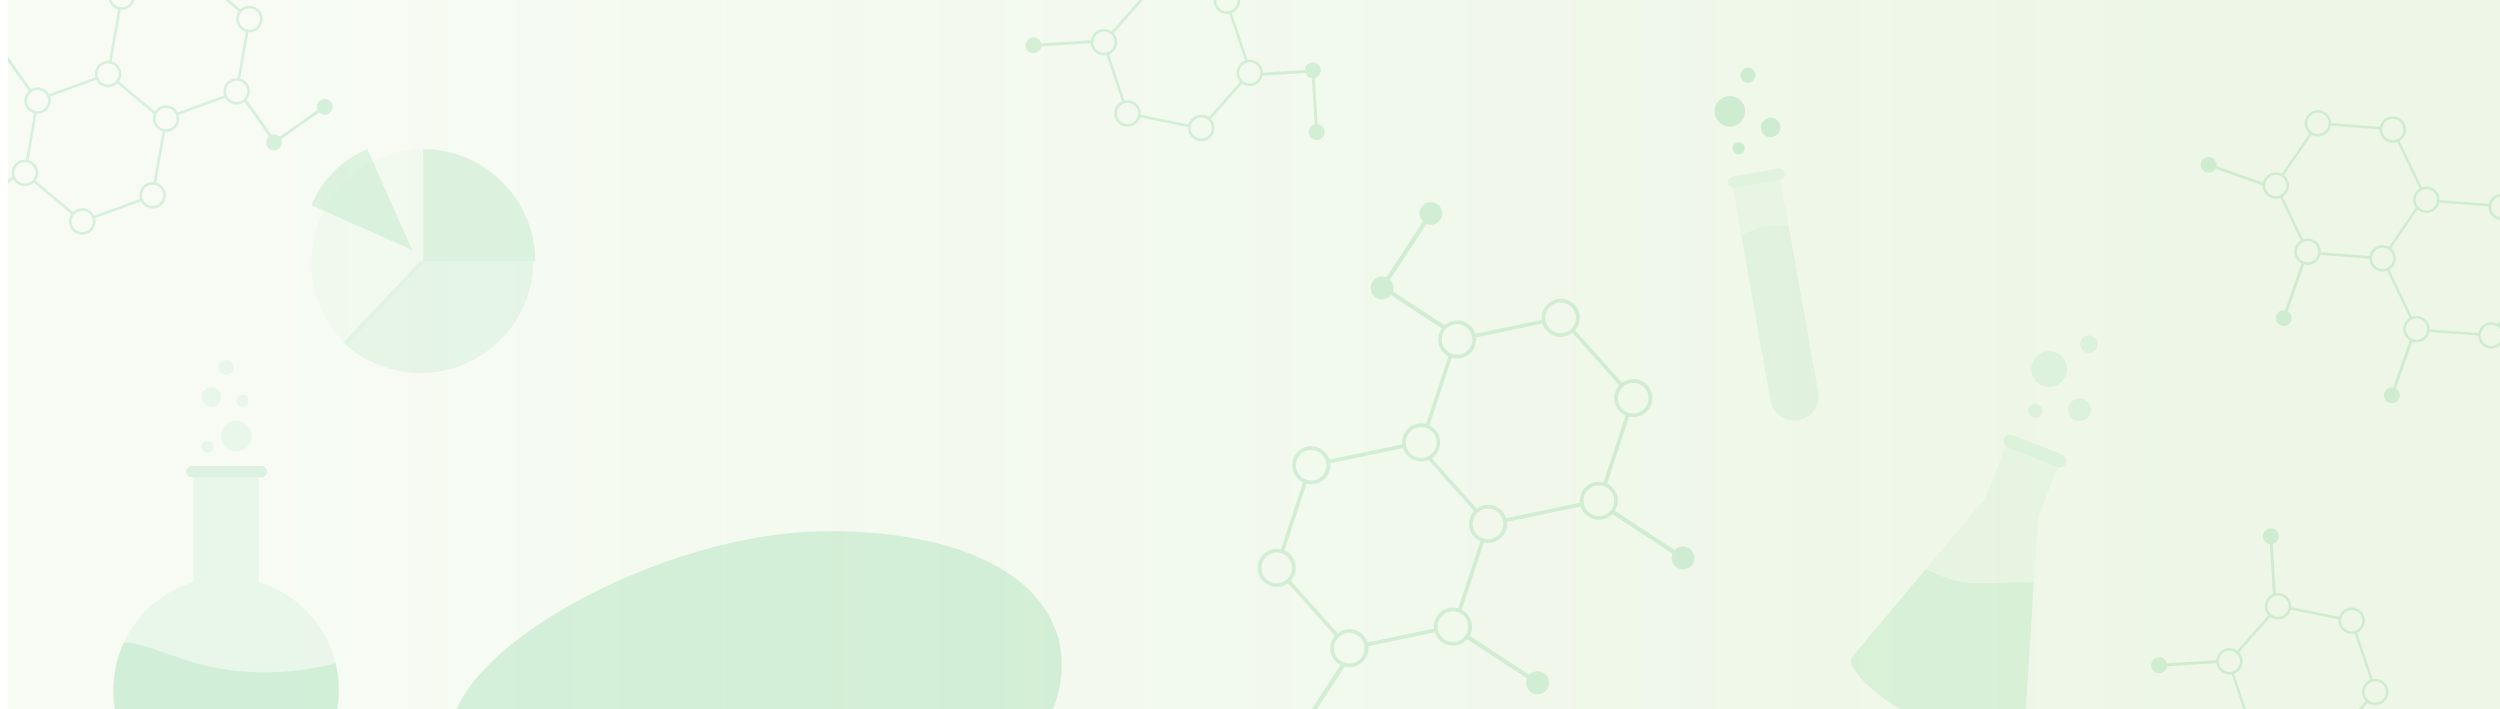 <svg xmlns="http://www.w3.org/2000/svg" xmlns:xlink="http://www.w3.org/1999/xlink" viewBox="0 0 1927 546.59"><defs><style>.cls-1{fill:none;}.cls-2{isolation:isolate;}.cls-3{clip-path:url(#clip-path);}.cls-4{fill:url(#linear-gradient);}.cls-11,.cls-12,.cls-5,.cls-7,.cls-8,.cls-9{fill:#1cb04b;}.cls-5{opacity:0.15;}.cls-6{opacity:0.4;}.cls-7{opacity:0.05;}.cls-8{opacity:0.2;}.cls-9{opacity:0.3;}.cls-10{opacity:0.35;}.cls-11{opacity:0.1;}.cls-12{opacity:0.46;mix-blend-mode:multiply;}.cls-13{opacity:0.6;}</style><clipPath id="clip-path"><rect class="cls-1" x="5.99" width="1927" height="546.59"/></clipPath><linearGradient id="linear-gradient" x1="330.61" y1="822.04" x2="330.61" y2="821.29" gradientTransform="matrix(0, 546.59, 1927, 0, -1582404.88, -180435.25)" gradientUnits="userSpaceOnUse"><stop offset="0" stop-color="#78be44" stop-opacity="0.13"/><stop offset="1" stop-color="#78be44" stop-opacity="0.06"/></linearGradient></defs><title>5w6 trouble shooter - bg</title><g class="cls-2"><g id="Layer_1" data-name="Layer 1"><g class="cls-3"><g id="Group_1904" data-name="Group 1904"><path id="Path_1" data-name="Path 1" class="cls-4" d="M1933,0V546.59H6V0Z"/></g><path id="Background_Shape" data-name="Background Shape" class="cls-5" d="M811.86,546.42c-27.36,72.45-134,5.18-214.8,12.19s-193.47,95.75-241.64,30.3S496.35,409.23,638.72,409.4,839.22,474,811.86,546.42Z"/><g id="Pie_Chart" data-name="Pie Chart" class="cls-6"><path id="Value" class="cls-7" d="M240.05,202.39a87.06,87.06,0,0,1,86.24-87.34v87.34L267.35,266A86.57,86.57,0,0,1,240.05,202.39Z"/><path id="Value-2" class="cls-8" d="M324,201.29h87.1a86.3,86.3,0,0,1-23.71,58.94A87.79,87.79,0,0,1,324,287.53a89,89,0,0,1-59.51-23.47Z"/><path id="Value-3" class="cls-9" d="M326.29,201.29h86.25a85.18,85.18,0,0,0-6.81-33.48,87.21,87.21,0,0,0-46-46,85.2,85.2,0,0,0-33.48-6.79Zm-8.62-8.63h0l-34.5-77.61a79.11,79.11,0,0,0-43.12,43.12Z"/></g><g class="cls-10"><rect class="cls-8" x="1331.71" y="132.87" width="44.27" height="8.82" rx="4.41" transform="translate(-3.17 238.59) rotate(-10.06)"/><path class="cls-8" d="M1378.56,173.38a51.29,51.29,0,0,1-6.41.33,55.08,55.08,0,0,0-16.76,2,73.09,73.09,0,0,0-13.2,5.68l22.46,127.31a18.68,18.68,0,0,0,21.67,15.16h0a18.69,18.69,0,0,0,15.14-21.68Z"/><path class="cls-11" d="M1342.19,181.37a73.09,73.09,0,0,1,13.2-5.68,55.08,55.08,0,0,1,16.76-2,51.29,51.29,0,0,0,6.41-.33l0,.27-6.21-35.29-36.59,6.46Z"/><circle class="cls-12" cx="1364.83" cy="98.24" r="7.53"/><circle class="cls-12" cx="1333.39" cy="85.81" r="11.83"/><circle class="cls-12" cx="1347.34" cy="57.92" r="5.81"/><circle class="cls-12" cx="1340.18" cy="114.26" r="4.66"/></g><g class="cls-6"><rect class="cls-8" x="1542.7" y="342.6" width="51.35" height="10.23" rx="5.12" transform="translate(236.8 -550.96) rotate(21.51)"/><path class="cls-11" d="M1570.87,398.4l15.18-38.35L1546,344.21l-15.89,40L1427.25,507c-4.41,11.15,31.53,40.38,59.35,50.08,28.79,10,69.87,9.52,74.26-1.63Z"/><path class="cls-8" d="M1556.69,448.82c-9.4-.06-18.77.77-28.16.81-16.19.09-30.89-3.41-43.94-11.09L1427.25,507c-4.41,11.15,31.53,40.38,59.35,50.08,28.79,10,69.87,9.52,74.26-1.63l6.76-106.08A104.33,104.33,0,0,0,1556.69,448.82Z"/><circle class="cls-8" cx="1602.94" cy="315.81" r="8.73"/><circle class="cls-8" cx="1579.42" cy="284.42" r="13.73"/><circle class="cls-8" cx="1610.14" cy="265.34" r="6.74"/><circle class="cls-8" cx="1568.85" cy="316.67" r="5.41"/></g><g class="cls-13"><path class="cls-11" d="M199.52,448.7V368H149V448.7a86.89,86.89,0,1,0,50.5,0Z"/><path class="cls-8" d="M198.73,518.13a194.93,194.93,0,0,1-52.26-8.36c-15.32-4.76-30.09-11.28-45.88-14.25-1.72-.14-3.43-.2-5.14-.24a86.89,86.89,0,1,0,165.71,36.57,87.51,87.51,0,0,0-2.47-20.61A211,211,0,0,1,198.73,518.13Z"/><rect class="cls-8" x="143.53" y="359.15" width="62.32" height="8.82" rx="4.41"/><circle class="cls-11" cx="162.9" cy="306.04" r="7.53"/><circle class="cls-11" cx="182.18" cy="336.11" r="11.83"/><circle class="cls-11" cx="174.27" cy="283.24" r="5.81"/><circle class="cls-11" cx="186.84" cy="308.91" r="4.66"/><circle class="cls-11" cx="160.03" cy="344.37" r="4.66"/></g><path class="cls-5" d="M1295.4,421.43a8.83,8.83,0,0,0-4.54,2.51l-46.1-30.2a14.56,14.56,0,0,0-6-20.94l17-51.61a14.5,14.5,0,0,0,6.19.06,14.66,14.66,0,1,0-11.63-26.17l-36.2-40.52a14.62,14.62,0,0,0,3-13.62,14.66,14.66,0,0,0-28.66,5.64l-51.25,10.69a14.67,14.67,0,0,0-18-9.73,14.47,14.47,0,0,0-6.89,4.33l.9-1.37-39.55-25.91a8.78,8.78,0,0,0-2.28-9l28.18-43a8.76,8.76,0,1,0-2.74-1.79l-28.18,43a8.79,8.79,0,1,0,3.47,13.65l39.18,25.66a14.58,14.58,0,0,0,5.12,21.49l-17.16,52.2a14.64,14.64,0,0,0-18.38,15.72l-56.19,11.71a14.65,14.65,0,1,0-20.33,17.57l-17,51.61a14.66,14.66,0,1,0,5.45,26.11L1029,490.08a14.61,14.61,0,0,0,4.34,22.55l-30.07,45.9a8.84,8.84,0,1,0,2.74,1.8l30.46-46.51a14.61,14.61,0,0,0,18.19-15.76l51.26-10.68a14.62,14.62,0,0,0,24.95,5.31L1177,522.9a8.84,8.84,0,1,0,1.8-2.74l-46-30.15a14.62,14.62,0,0,0-6.09-20l17.09-51.92a14.5,14.5,0,0,0,6.19.06,14.67,14.67,0,0,0,11.58-15.92l56.87-11.86a14.6,14.6,0,0,0,24.34,5.95l46.35,30.36a8.79,8.79,0,1,0,6.33-5.25Zm-38.91-126.07a11.79,11.79,0,1,1-9.13,13.95A11.8,11.8,0,0,1,1256.49,295.36Zm-55.92-61.89a11.79,11.79,0,1,1-9.14,13.94A11.81,11.81,0,0,1,1200.57,233.47Zm-89,30.58a11.79,11.79,0,1,1,14,9.14A11.79,11.79,0,0,1,1111.62,264.05Zm-19.18,65.53.58-.14a11.88,11.88,0,1,1-.58.14Zm-93.3,31.48a11.79,11.79,0,1,1,13.94,9.14A11.81,11.81,0,0,1,999.14,361.06Zm-12.59,88.22a11.79,11.79,0,1,1,9.14-13.95A11.81,11.81,0,0,1,986.55,449.28Zm55.93,61.9a11.79,11.79,0,1,1,9.13-13.95A11.8,11.8,0,0,1,1042.48,511.18Zm89-30.59a11.79,11.79,0,1,1-14-9.13A11.81,11.81,0,0,1,1131.43,480.59ZM1124,468.93a14.65,14.65,0,0,0-18.67,15.64l-51.26,10.69a14.68,14.68,0,0,0-17-10,14.48,14.48,0,0,0-6,2.81l-36.14-40.45a14.61,14.61,0,0,0-4.86-23.3l17-51.52a14.42,14.42,0,0,0,6.64.17,14.68,14.68,0,0,0,11.58-15.92l56.19-11.71a14.62,14.62,0,0,0,17,10l.71-.17a15.14,15.14,0,0,0,1.9-.64l35.17,39.36a14.61,14.61,0,0,0,4.85,23.3Zm25.36-53.59a11.79,11.79,0,1,1,9.13-13.94A11.8,11.8,0,0,1,1149.35,415.34Zm11.58-15.92A14.62,14.62,0,0,0,1138.3,392l-34.7-38.85a14.64,14.64,0,0,0-.77-24.78c-.31-.18-.62-.34-.94-.49l17.17-52.15a14.63,14.63,0,0,0,18.67-15.64L1189,249.39a14.61,14.61,0,0,0,23,7.15L1248.12,297a14.62,14.62,0,0,0,4.86,23.3l-17,51.52a14.62,14.62,0,0,0-18.22,15.75Zm73.84-1.89a11.79,11.79,0,1,1,9.14-13.95A11.79,11.79,0,0,1,1234.77,397.53Z"/><path class="cls-5" d="M1849.21,302.08a6,6,0,0,0-2.44-2.64l12.71-36.07a10.09,10.09,0,0,0,13.11-7.54l37.58,2.89a10.08,10.08,0,0,0,1,4.18,10.17,10.17,0,1,0,15.71-12.17l21.3-31.11a10.13,10.13,0,0,0,9.67-.23,10.17,10.17,0,0,0-8.55-18.38l-15.69-32.76a10.19,10.19,0,0,0,3.58-13.72,10.06,10.06,0,0,0-4.06-3.92l1.07.38,10.9-30.95a6.07,6.07,0,0,0,5.66-3l33.66,11.86a6.1,6.1,0,0,0,8.67,6.42,6.1,6.1,0,1,0-5.27-11,6,6,0,0,0-2.64,2.44l-33.67-11.86a6.1,6.1,0,1,0-8.62,4.6l-10.8,30.65a10.1,10.1,0,0,0-13.62,7l-38-2.91a10.15,10.15,0,0,0-13.64-9.78l-17.2-35.92a10.17,10.17,0,1,0-15.21-10.78l-37.59-2.9a10.17,10.17,0,1,0-16.69,8l-21.3,31.1a10.14,10.14,0,0,0-14.48,6.66L1708.42,128a6.08,6.08,0,1,0-.75,2.14l36.38,12.82a10.08,10.08,0,0,0,1,4.48,10.19,10.19,0,0,0,12.65,5.16l15.7,32.77a10.14,10.14,0,0,0,.55,17.69l-12.71,36.08a6.1,6.1,0,1,0,4.58,3.39,6.16,6.16,0,0,0-2.43-2.64l12.68-36a10.14,10.14,0,0,0,12.47-7.42l37.81,2.91a10.16,10.16,0,0,0,13.63,9.35L1857.38,245a10.19,10.19,0,0,0-3.59,13.7,10,10,0,0,0,3.62,3.68l-12.78,36.26a6.11,6.11,0,1,0,4.58,3.4Zm78.5-47.11a8.18,8.18,0,1,1-10.91-3.84A8.2,8.2,0,0,1,1927.71,255ZM1960.15,207a8.18,8.18,0,1,1-10.91-3.85A8.19,8.19,0,0,1,1960.15,207Zm-35.35-54.87a8.18,8.18,0,1,1-3.85,10.91A8.19,8.19,0,0,1,1924.8,152.17Zm-47.33-2.06c.06.12.13.24.19.37a8.21,8.21,0,1,1-.19-.37Zm-36.68-57.65a8.18,8.18,0,1,1-3.84,10.91A8.19,8.19,0,0,1,1840.79,92.46Zm-61.52,6.14a8.18,8.18,0,1,1,10.91,3.84A8.18,8.18,0,0,1,1779.27,98.6Zm-32.44,47.94a8.18,8.18,0,1,1,10.91,3.84A8.18,8.18,0,0,1,1746.83,146.54Zm35.35,54.86a8.18,8.18,0,1,1,3.84-10.91A8.18,8.18,0,0,1,1782.18,201.4Zm6.62-6.94a10.15,10.15,0,0,0-13.63-10l-15.69-32.77a10.15,10.15,0,0,0,1-16.68L1781.75,104a10.14,10.14,0,0,0,14.9-7.14l37.52,2.9a10,10,0,0,0,1,4.5,10.18,10.18,0,0,0,12.64,5.16L1865,145.31a10.15,10.15,0,0,0-3.91,13.07c.07.16.15.31.23.46a10.12,10.12,0,0,0,.75,1.17l-20.7,30.22a10.14,10.14,0,0,0-14.89,7.13Zm40.31,8.2a8.18,8.18,0,1,1,10.91,3.85A8.19,8.19,0,0,1,1829.11,202.66Zm12.65,5.17a10.18,10.18,0,0,0,3.9-13.09,10,10,0,0,0-2.64-3.39l20.43-29.82A10.16,10.16,0,0,0,1880,156.9c.07-.23.12-.47.18-.71l38,2.93a10,10,0,0,0,1,4.82,10.18,10.18,0,0,0,12.65,5.17l15.69,32.76a10.18,10.18,0,0,0-3.9,13.09,9.94,9.94,0,0,0,2.89,3.59l-21.27,31.06a10.14,10.14,0,0,0-14.89,7.13l-37.53-2.89a10.07,10.07,0,0,0-1-4.51,10.19,10.19,0,0,0-12.65-5.16Zm13.51,49.44a8.18,8.18,0,1,1,10.91,3.85A8.19,8.19,0,0,1,1855.27,257.27Z"/><path class="cls-5" d="M1646.54,616.86a6.13,6.13,0,0,0,1.48-3.28l38.17-2.38a10.1,10.1,0,0,0,12.06,9.12l12,35.73a10.17,10.17,0,1,0,10.24,17.42,10,10,0,0,0,3.63-5.17l37,7.47a10.12,10.12,0,0,0,4,8.81,10.17,10.17,0,0,0,13.58-15l24-27.24a10.18,10.18,0,0,0,14-2.06,10,10,0,0,0,2-5.27l.07,1.13,32.74-2a6.18,6.18,0,0,0,1.72,2.55,6.1,6.1,0,0,0,3.27,1.48l2.23,35.62a6.1,6.1,0,1,0,5.54,1.34,6,6,0,0,0-3.27-1.48L1858.82,638a6.1,6.1,0,1,0-7.6-6.15l-32.43,2A10.13,10.13,0,0,0,1807,624l-12.16-36.14a10.15,10.15,0,0,0,3.68-16.37l26.35-29.86a10.17,10.17,0,1,0,4-18.21l-12-35.74a10,10,0,0,0,3.46-2.54,10.17,10.17,0,1,0-17.34-9.7L1766,468a10.14,10.14,0,0,0-11.78-10.73l-2.37-38a6.12,6.12,0,1,0-2.27.14l2.4,38.5a10.06,10.06,0,0,0-3.74,2.66,10.2,10.2,0,0,0,.19,13.66l-24,27.24a10.14,10.14,0,0,0-16.07,7.42l-38.18,2.38a6.1,6.1,0,1,0-1.34,5.54,6,6,0,0,0,1.48-3.27l38.1-2.38a10.15,10.15,0,0,0,11.7,8.59l12.08,35.94a10.15,10.15,0,0,0-3.28,16.2l-26.67,30.23a10.18,10.18,0,0,0-14,2,9.93,9.93,0,0,0-2,4.77l-38.37,2.39a6.1,6.1,0,1,0-1.34,5.55Zm74,53.87a8.18,8.18,0,1,1-.72-11.54A8.18,8.18,0,0,1,1720.55,670.73Zm56.8,11.15a8.18,8.18,0,1,1-.72-11.54A8.19,8.19,0,0,1,1777.35,681.88Zm36.71-54a8.18,8.18,0,1,1-11.55.72A8.18,8.18,0,0,1,1814.06,627.92Zm-16.58-44.38c-.08.11-.17.21-.26.32a8.32,8.32,0,1,1,.26-.32Zm38.76-56.27a8.18,8.18,0,1,1-11.55.72A8.19,8.19,0,0,1,1836.24,527.27ZM1806.56,473a8.18,8.18,0,1,1,.73,11.55A8.2,8.2,0,0,1,1806.56,473Zm-56.79-11.15a8.18,8.18,0,1,1,.72,11.55A8.19,8.19,0,0,1,1749.77,461.87Zm-36.71,54a8.18,8.18,0,1,1,11.54-.72A8.18,8.18,0,0,1,1713.06,515.84Zm9,3.38a10.16,10.16,0,0,0,3.87-16.45l24-27.24A10.13,10.13,0,0,0,1765.7,470l36.89,7.46A10.14,10.14,0,0,0,1815,488.33L1827,524a10.13,10.13,0,0,0-3.57,16.32L1797,570.2a10.14,10.14,0,0,0-13.56,1.5c-.11.12-.22.26-.33.39a10.1,10.1,0,0,0-.78,1.15l-35.9-7.26a10.15,10.15,0,0,0-12.38-10.93Zm8.18,40.32a8.18,8.18,0,1,1,.72,11.55A8.19,8.19,0,0,1,1730.22,559.54Zm.18,13.66a10.2,10.2,0,0,0,13.58-1.52,10,10,0,0,0,2.09-3.75l35.42,7.16a10.25,10.25,0,0,0-.51,4.48,10.17,10.17,0,0,0,11.24,9l.73-.11,12.13,36.1a10.16,10.16,0,0,0-3.87,16.45l-24,27.24a10.15,10.15,0,0,0-15.76,5.59l-36.89-7.46a10.14,10.14,0,0,0-12.38-10.93l-12-35.67a10.14,10.14,0,0,0,3.58-16.33Zm-40.24,31.74a8.18,8.18,0,1,1,.72,11.55A8.18,8.18,0,0,1,1690.16,604.94Z"/><path class="cls-5" d="M801.19,39a6,6,0,0,0,1.47-3.27l38.17-2.39a10.09,10.09,0,0,0,12.06,9.12l12,35.74a10.17,10.17,0,1,0,13.88,12.25l37,7.46a10.17,10.17,0,1,0,17.57-6.23l24-27.24a10.19,10.19,0,0,0,14-2.06,10.07,10.07,0,0,0,2-5.27l.08,1.14,32.74-2a6.07,6.07,0,0,0,5,4l2.22,35.63a6,6,0,0,0-3.06,1.87,6.1,6.1,0,1,0,5.33-2l-2.22-35.62a6.1,6.1,0,1,0-7.6-6.14l-32.44,2a10.1,10.1,0,0,0-11.78-9.8L949.49,10a10.05,10.05,0,0,0,4.19-3.09,10.11,10.11,0,0,0,2.16-7.48,10,10,0,0,0-2.67-5.79L979.52-36.2a10.19,10.19,0,0,0,13.58-1.51,10.18,10.18,0,0,0-.9-14.36,10.17,10.17,0,0,0-8.68-2.34l-12-35.73A10.23,10.23,0,0,0,975-92.68a10.18,10.18,0,0,0-.9-14.36,10.18,10.18,0,0,0-14.35.9,10.12,10.12,0,0,0-2.09,3.75l-37-7.47a10.17,10.17,0,0,0-3.4-8.32,10.17,10.17,0,0,0-8.38-2.41l-2.38-38a6.09,6.09,0,0,0,3.07-1.88,6.1,6.1,0,0,0-.54-8.61,6.1,6.1,0,0,0-8.61.54,6.1,6.1,0,0,0,.54,8.61,6.1,6.1,0,0,0,3.28,1.48l2.4,38.5a10.07,10.07,0,0,0-3.74,2.65,10.19,10.19,0,0,0,.18,13.66l-24,27.24a10.2,10.2,0,0,0-13.58,1.52A10.11,10.11,0,0,0,863-69l-38.17,2.39a6.09,6.09,0,0,0-1.88-3.07,6.1,6.1,0,0,0-8.61.54,6.1,6.1,0,0,0,.54,8.61,6.1,6.1,0,0,0,8.61-.54A6.1,6.1,0,0,0,825-64.31l38.1-2.38a10.11,10.11,0,0,0,3.33,6.18,10.17,10.17,0,0,0,8.37,2.4l12.08,36a10,10,0,0,0-3.47,2.54A10.18,10.18,0,0,0,883.56-6L856.89,24.26a10.13,10.13,0,0,0-16,6.81l-38.37,2.4A6.1,6.1,0,1,0,801.19,39Zm74,53.88a8.18,8.18,0,1,1-.72-11.55A8.19,8.19,0,0,1,875.2,92.89ZM932,104a8.18,8.18,0,1,1-.72-11.55A8.2,8.2,0,0,1,932,104Zm36.71-54a8.18,8.18,0,1,1-11.55.72A8.2,8.2,0,0,1,968.71,50.07ZM952.13,5.7l-.27.31a8.09,8.09,0,0,1-5.21,2.71,8.12,8.12,0,0,1-6-1.74,8.14,8.14,0,0,1-3-5.48,8.14,8.14,0,0,1,1.74-6,8.12,8.12,0,0,1,5.48-3,8.12,8.12,0,0,1,6,1.74A8.2,8.2,0,0,1,952.13,5.7Zm38.76-56.28A8.2,8.2,0,0,1,991.61-39a8.19,8.19,0,0,1-11.55.72,8.18,8.18,0,0,1-.72-11.54A8.19,8.19,0,0,1,990.89-50.58Zm-29.68-54.24a8.18,8.18,0,0,1,11.55-.72A8.19,8.19,0,0,1,973.48-94a8.19,8.19,0,0,1-11.55.72A8.19,8.19,0,0,1,961.21-104.82ZM904.41-116a8.19,8.19,0,0,1,11.55-.72,8.19,8.19,0,0,1,.72,11.54,8.19,8.19,0,0,1-11.55.73A8.2,8.2,0,0,1,904.41-116ZM867.7-62A8.19,8.19,0,0,1,867-73.55a8.18,8.18,0,0,1,11.55-.72,8.19,8.19,0,0,1,.72,11.54A8.19,8.19,0,0,1,867.7-62Zm9,3.39a10.15,10.15,0,0,0,4.06-2.79,10.19,10.19,0,0,0-.18-13.66l24-27.24a10.19,10.19,0,0,0,13.57-1.52,10.12,10.12,0,0,0,2.18-4.06l36.89,7.45a10.16,10.16,0,0,0,3.37,8.66,10.18,10.18,0,0,0,9,2.27l12,35.67a10.11,10.11,0,0,0-3.76,2.67A10.19,10.19,0,0,0,978-37.51L951.68-7.65a10.14,10.14,0,0,0-13.56,1.5q-.18.2-.33.39A10.58,10.58,0,0,0,937-4.61L901.1-11.87a10.13,10.13,0,0,0-3.37-8.65,10.15,10.15,0,0,0-9-2.27Zm8.18,40.31A8.2,8.2,0,0,1,896.41-19a8.19,8.19,0,0,1,.72,11.55,8.18,8.18,0,0,1-11.54.72A8.19,8.19,0,0,1,884.86-18.31Zm.19,13.66a10.17,10.17,0,0,0,13.57-1.51,10.16,10.16,0,0,0,2.09-3.76l35.43,7.16a10.1,10.1,0,0,0-.51,4.48,10.12,10.12,0,0,0,3.76,6.82,10.14,10.14,0,0,0,7.48,2.16l.72-.12,12.14,36.11a10,10,0,0,0-4.06,2.79,10.19,10.19,0,0,0,.18,13.66l-24,27.24a10.16,10.16,0,0,0-13.57,1.52A9.94,9.94,0,0,0,916.06,96L879.17,88.5a10.14,10.14,0,0,0-12.38-10.92l-12-35.68a10,10,0,0,0,3.76-2.66,10.19,10.19,0,0,0-.18-13.66ZM844.8,27.1a8.18,8.18,0,1,1,.72,11.54A8.19,8.19,0,0,1,844.8,27.1Z"/><path class="cls-5" d="M67.85-45.52a6.08,6.08,0,0,1-1.64,3.2L88.17-11a10.12,10.12,0,0,1,6.64-1.7,10.13,10.13,0,0,1,8,5.43L138.24-20.2a10,10,0,0,1-.18-4.29,10.19,10.19,0,0,1,13.44-7.82,10.16,10.16,0,0,1,6.74,9.25A10.12,10.12,0,0,1,156.47-17L185.36,7.21a10.17,10.17,0,1,1,6.1,17.62l-6.28,35.78a10.18,10.18,0,0,1,7.14,12.25,10.06,10.06,0,0,1-2.85,4.87l.93-.65,18.84,26.86a6,6,0,0,1,3.06-.25,6.06,6.06,0,0,1,3.2,1.63l29.23-20.49a6.09,6.09,0,1,1,1.3,1.86l-29.22,20.49a6.1,6.1,0,1,1-9.55-2.1L188.61,78.47a10.11,10.11,0,0,1-15-3.08L137.76,88.45a10,10,0,0,1,.2,5.2,10.14,10.14,0,0,1-10.69,7.88l-6.89,39.23a10.17,10.17,0,1,1-11.73,14.49L73.23,168.17a10.17,10.17,0,1,1-19.86.77A10,10,0,0,1,55,165L26.1,140.75a10.14,10.14,0,0,1-15.73-2.5L-20.8,160.11a6.12,6.12,0,0,1,.45,3.56,6.1,6.1,0,0,1-7.07,5,6.09,6.09,0,0,1-4.95-7.06,6.09,6.09,0,0,1,7.06-4.95,6.1,6.1,0,0,1,3.2,1.63L9.47,136.1a10.14,10.14,0,0,1,10.53-13l6.28-35.79a10.16,10.16,0,0,1-4.23-17.19L.09,38.85a6.07,6.07,0,0,1-3.57.44,6.09,6.09,0,0,1-4.95-7.06,6.09,6.09,0,0,1,7.06-4.95,6.09,6.09,0,0,1,5,7.06A6.1,6.1,0,0,1,2,37.54L23.87,68.8a10,10,0,0,1,6.9-1.26,10.17,10.17,0,0,1,7.11,5l35.62-13A10.16,10.16,0,0,1,84.11,46.91l7-39.7A10.18,10.18,0,0,1,83.94-5a10,10,0,0,1,2.48-4.52L64.35-41a6.07,6.07,0,0,1-3.57.45,6.1,6.1,0,0,1-5-7.06,6.09,6.09,0,0,1,7.06-4.95A6.1,6.1,0,0,1,67.85-45.52Zm88.28,24.2a8.18,8.18,0,0,0-6.64-9.47A8.19,8.19,0,0,0,140-24.14a8.19,8.19,0,0,0,6.64,9.47A8.18,8.18,0,0,0,156.13-21.32Zm44.16,37.43a8.18,8.18,0,1,0-9.47,6.64A8.19,8.19,0,0,0,200.29,16.11ZM181,78.47A8.18,8.18,0,1,0,174.39,69,8.19,8.19,0,0,0,181,78.47ZM136,93.21c0-.13.06-.27.08-.4a8.18,8.18,0,1,0-.08.4Zm-19.78,65.4a8.18,8.18,0,1,0-6.64-9.47A8.19,8.19,0,0,0,116.24,158.61ZM55.33,169.28a8.18,8.18,0,1,0,9.47-6.64A8.19,8.19,0,0,0,55.33,169.28ZM11.17,131.86a8.18,8.18,0,1,0,9.48-6.64A8.19,8.19,0,0,0,11.17,131.86ZM30.43,69.5A8.18,8.18,0,1,0,37.07,79,8.19,8.19,0,0,0,30.43,69.5Zm8.25,4.9A10.17,10.17,0,0,1,28.24,87.7L22,123.48A10.18,10.18,0,0,1,29.25,135a10,10,0,0,1-1.82,4.24l28.85,24.17a10.13,10.13,0,0,1,16.26,2.86l35.36-12.9a10.15,10.15,0,0,1,10.52-13l6.89-39.23A10.17,10.17,0,0,1,118,89.65c0-.16.06-.33.1-.5a10.08,10.08,0,0,1,.41-1.32L90.45,64.3a10.13,10.13,0,0,1-16.26-2.85Zm36.6-18.77A8.18,8.18,0,1,0,84.76,49,8.19,8.19,0,0,0,75.28,55.63Zm10.79-8.38a10.2,10.2,0,0,1,7.29,11.56,10.06,10.06,0,0,1-1.63,4L119.44,86a10,10,0,0,1,3.18-3.19,10.15,10.15,0,0,1,14,3.18c.13.21.25.42.36.64l35.79-13.06a10,10,0,0,1-.35-4.91,10.18,10.18,0,0,1,10.78-8.38l6.29-35.78a10.19,10.19,0,0,1-7.29-11.56A10,10,0,0,1,184,8.69L155.19-15.48a10.17,10.17,0,0,1-8.87,2.77,10.18,10.18,0,0,1-7.4-5.62L103.56-5.43a10,10,0,0,1,.27,4.6A10.18,10.18,0,0,1,93,7.55ZM85.76-4A8.19,8.19,0,0,0,92.4,5.47a8.19,8.19,0,0,0,9.47-6.64,8.19,8.19,0,0,0-6.64-9.48A8.19,8.19,0,0,0,85.76-4Z"/></g></g></g></svg>